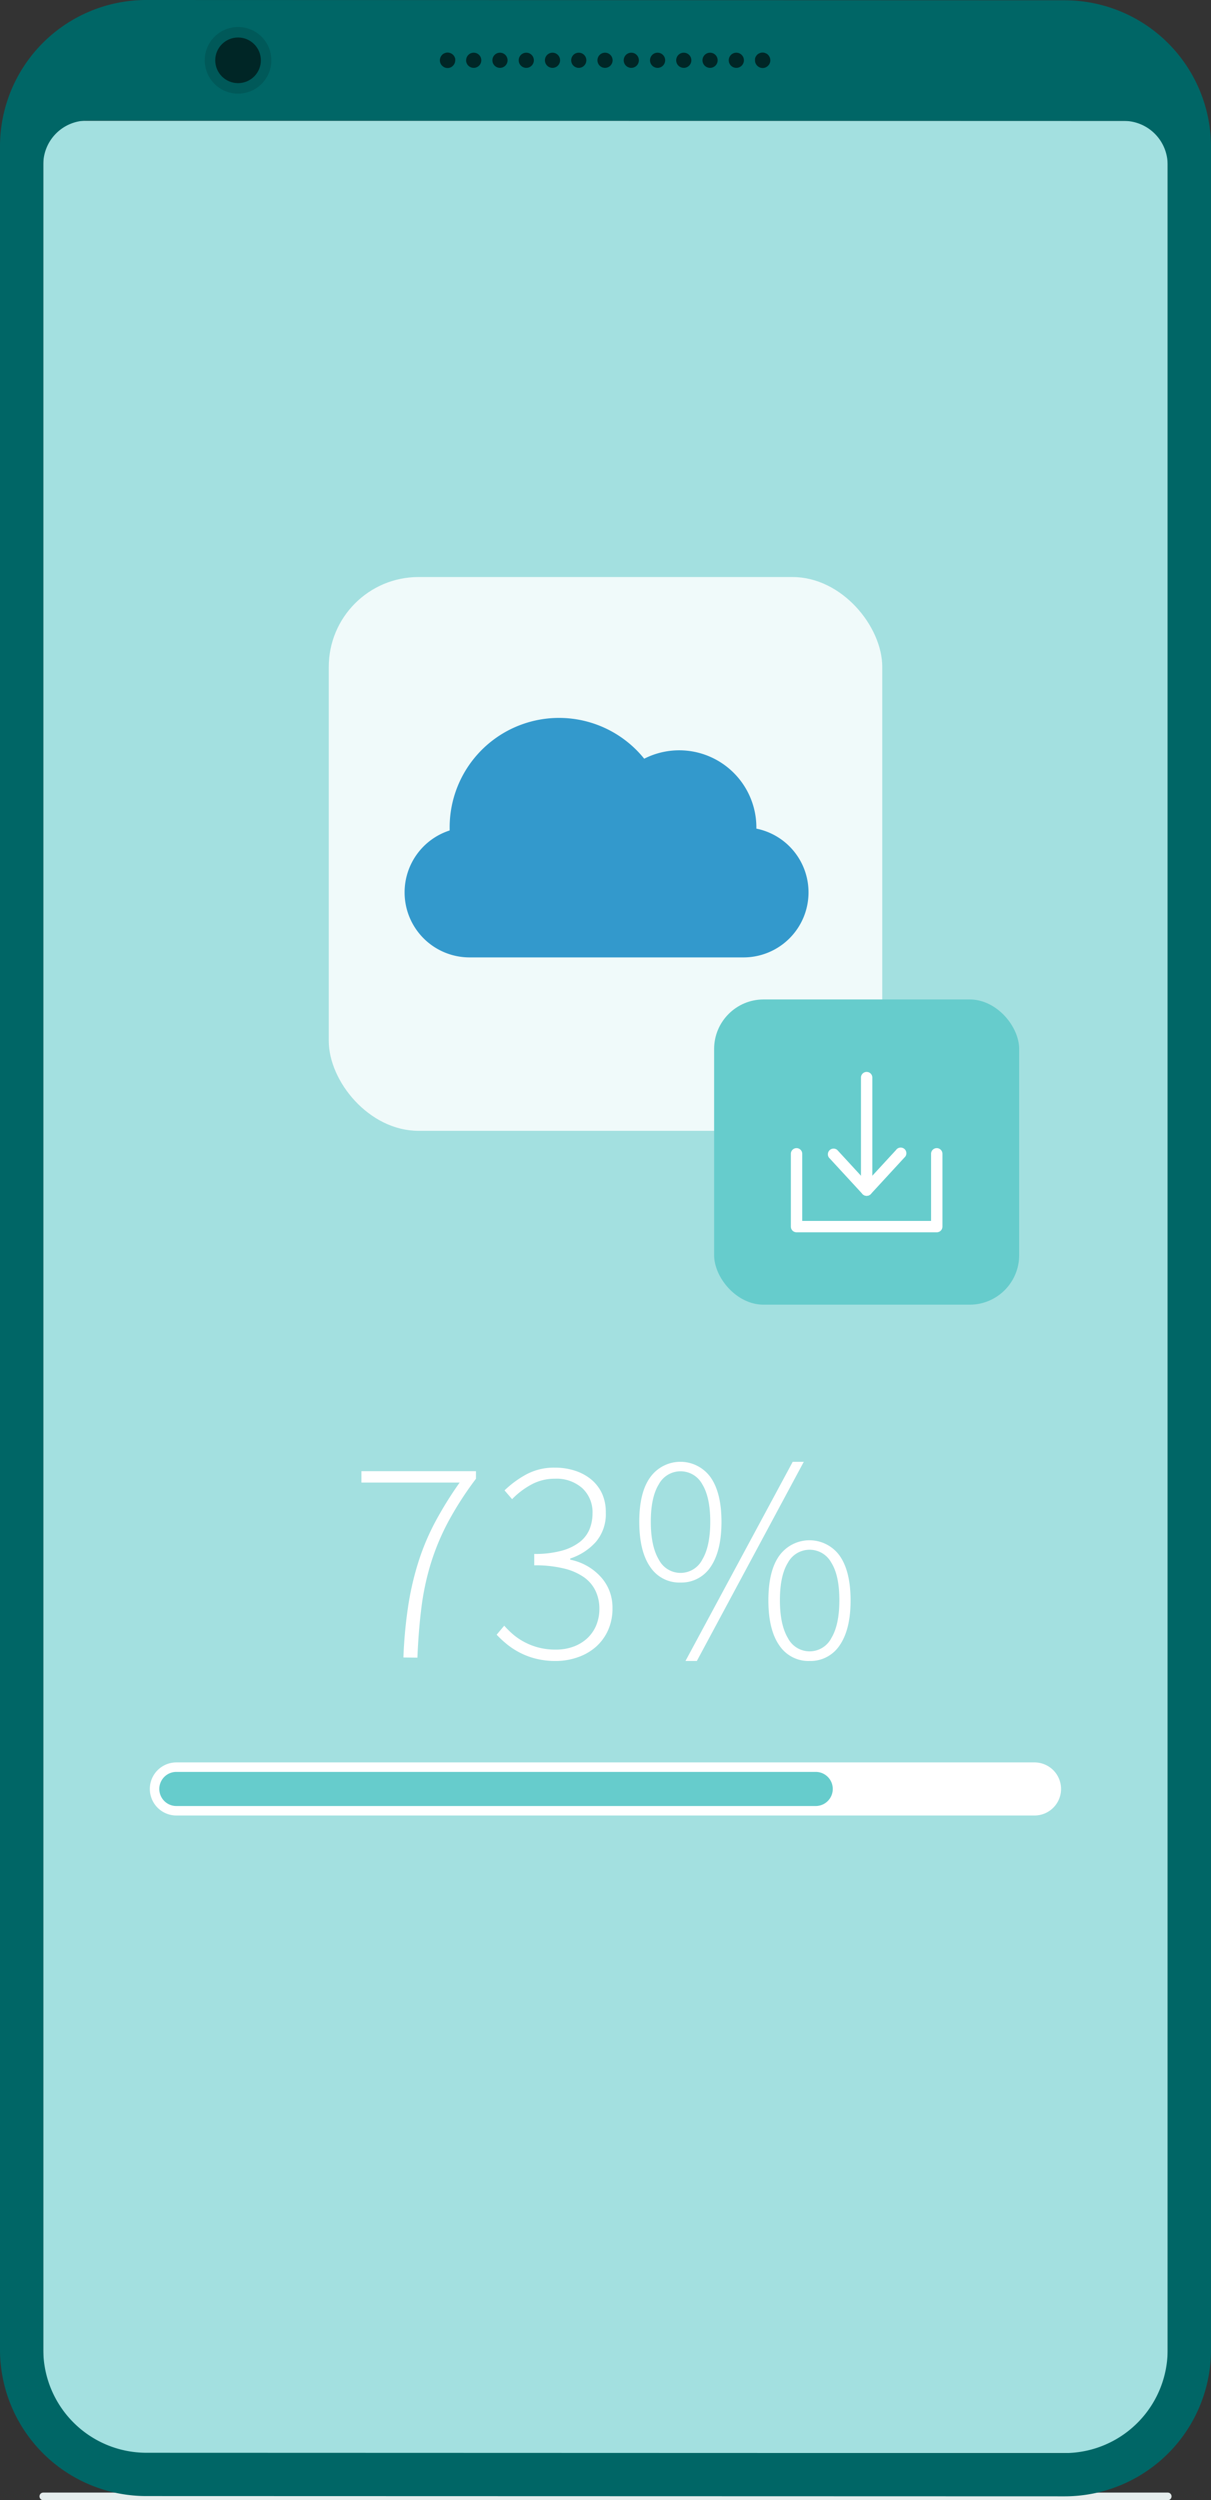 <svg xmlns="http://www.w3.org/2000/svg" viewBox="0 0 319.57 659.38"><rect x="0" y="0" width="319.57" height="659.38" fill="#333333" stroke="none"/><defs><style>.cls-1{fill:#e5eded;}.cls-2{fill:#a3e0e0;}.cls-3{fill:#066;}.cls-4{fill:#005959;}.cls-5{fill:#002626;}.cls-6{fill:#fff;}.cls-7{fill:#6cc;}.cls-8{fill:#f0fafa;}.cls-9{fill:#39c;}</style></defs><g id="Layer_2" data-name="Layer 2"><g id="Layer_2-2" data-name="Layer 2"><path class="cls-1" d="M308.16,659.38H11.42a1,1,0,1,1,0-2H308.16a1,1,0,0,1,0,2Z"/><rect class="cls-2" x="11.42" y="31.87" width="296.73" height="615.08"/><path class="cls-3" d="M11.42,619.65a27.23,27.23,0,0,0,27.22,27.23l242.27.08h0a27.21,27.21,0,0,0,27.22-27.22V43.47a11.58,11.58,0,0,0-11.58-11.59L23,31.8A11.57,11.57,0,0,0,11.42,43.37ZM0,38.63A38.62,38.62,0,0,1,38.64,0h0L280.94.08a38.63,38.63,0,0,1,38.63,38.65v581a38.63,38.63,0,0,1-38.64,38.64h0L38.63,658.3A38.63,38.63,0,0,1,0,619.65Z"/><circle class="cls-4" cx="62.82" cy="15.91" r="8.79"/><circle class="cls-5" cx="62.82" cy="15.91" r="6.02"/><path class="cls-5" d="M118.13,17.94a2.13,2.13,0,0,1-.79-.15,2.42,2.42,0,0,1-.66-.45,2,2,0,0,1-.6-1.44,2.06,2.06,0,0,1,.6-1.44,1.94,1.94,0,0,1,.31-.26,2.26,2.26,0,0,1,.35-.17,1.9,1.9,0,0,1,.38-.13,2.09,2.09,0,0,1,1.84.56,2.51,2.51,0,0,1,.26.31,2,2,0,0,1,.19.36,2.11,2.11,0,0,1,.12.38,1.75,1.75,0,0,1,0,.39,2,2,0,0,1-.6,1.44A1.94,1.94,0,0,1,118.13,17.94Z"/><path class="cls-5" d="M192.31,15.9a2,2,0,0,1,2-2h0a2,2,0,0,1,2,2h0a2,2,0,0,1-2,2h0A2,2,0,0,1,192.31,15.9Zm-6.93,0a2,2,0,0,1,2-2h0a2,2,0,0,1,2,2h0a2,2,0,0,1-2,2h0A2,2,0,0,1,185.38,15.9Zm-6.94,0a2,2,0,0,1,2-2h0a2,2,0,0,1,2,2h0a2,2,0,0,1-2,2h0A2,2,0,0,1,178.44,15.9Zm-6.91,0a2,2,0,0,1,2-2h0a2,2,0,0,1,2,2h0a2,2,0,0,1-2,2h0A2,2,0,0,1,171.53,15.9Zm-6.94,0a2,2,0,0,1,2-2h0a2,2,0,0,1,2,2h0a2,2,0,0,1-2,2h0A2,2,0,0,1,164.59,15.9Zm-6.93,0a2,2,0,0,1,2-2h0a2,2,0,0,1,2,2h0a2,2,0,0,1-2,2h0A2,2,0,0,1,157.66,15.9Zm-6.93,0a2,2,0,0,1,2-2h0a2,2,0,0,1,2,2h0a2,2,0,0,1-2,2h0A2,2,0,0,1,150.73,15.9Zm-6.93,0a2,2,0,0,1,2-2h0a2,2,0,0,1,2,2h0a2,2,0,0,1-2,2h0A2,2,0,0,1,143.8,15.9Zm-6.92,0a2,2,0,0,1,2-2h0a2,2,0,0,1,2,2h0a2,2,0,0,1-2,2h0A2,2,0,0,1,136.88,15.9Zm-6.94,0a2,2,0,0,1,2-2h0a2,2,0,0,1,2,2h0a2,2,0,0,1-2,2h0A2,2,0,0,1,129.94,15.9Zm-6.93,0a2,2,0,0,1,2-2h0a2,2,0,0,1,2,2h0a2,2,0,0,1-2,2h0A2,2,0,0,1,123,15.9Z"/><path class="cls-5" d="M201.28,17.94a2.13,2.13,0,0,1-.79-.15,2.42,2.42,0,0,1-.66-.45,2,2,0,0,1-.44-.65,1.92,1.92,0,0,1-.15-.79,2.72,2.72,0,0,1,0-.39,1.52,1.52,0,0,1,.11-.38,2,2,0,0,1,.19-.36,2.42,2.42,0,0,1,.25-.31,1.94,1.94,0,0,1,.31-.26,2.26,2.26,0,0,1,.35-.17,1.9,1.9,0,0,1,.38-.13,2.15,2.15,0,0,1,.8,0,1.79,1.79,0,0,1,.39.13,2.26,2.26,0,0,1,.35.17,1.94,1.94,0,0,1,.31.26,2.06,2.06,0,0,1,.6,1.44,2,2,0,0,1-.6,1.44,2.27,2.27,0,0,1-.66.45A2.08,2.08,0,0,1,201.28,17.94Z"/><path class="cls-6" d="M273,478.81H46.54a7,7,0,0,1,0-14H273a7,7,0,0,1,0,14Z"/><path class="cls-7" d="M215.26,476.31H46.54a4.5,4.5,0,0,1,0-9H215.26a4.5,4.5,0,0,1,0,9Z"/><path class="cls-6" d="M106.46,437.13a119,119,0,0,1,1.27-13.65,76.56,76.56,0,0,1,2.73-11.69,62.66,62.66,0,0,1,4.46-10.53A97.36,97.36,0,0,1,121.3,391H95.38v-3H125.6v2a88.71,88.71,0,0,0-7.26,11.23,62.94,62.94,0,0,0-4.62,11,69.18,69.18,0,0,0-2.5,11.65q-.77,6.07-1.07,13.3Z"/><path class="cls-6" d="M146.67,438.06a21.24,21.24,0,0,1-5.3-.62,19.35,19.35,0,0,1-4.27-1.62,19.76,19.76,0,0,1-3.38-2.22,28.06,28.06,0,0,1-2.66-2.47l2-2.38a24.17,24.17,0,0,0,2.39,2.35,16.49,16.49,0,0,0,3,2,17,17,0,0,0,3.69,1.42,17.85,17.85,0,0,0,4.57.54,13.38,13.38,0,0,0,4.58-.77,10.87,10.87,0,0,0,3.65-2.19,9.81,9.81,0,0,0,2.39-3.43,11.36,11.36,0,0,0,.84-4.46,10.84,10.84,0,0,0-1-4.61,9.28,9.28,0,0,0-3-3.58,15.39,15.39,0,0,0-5.3-2.34,31.58,31.58,0,0,0-7.89-.85v-3a26.62,26.62,0,0,0,7.19-.84,13.76,13.76,0,0,0,4.77-2.27,8.33,8.33,0,0,0,2.62-3.38,11.08,11.08,0,0,0,.8-4.19,8.64,8.64,0,0,0-2.69-6.66,10.22,10.22,0,0,0-7.23-2.5,12.78,12.78,0,0,0-6.3,1.58,20.86,20.86,0,0,0-5,3.81l-2-2.31a26.41,26.41,0,0,1,5.77-4.23,15.41,15.41,0,0,1,7.53-1.77,16.88,16.88,0,0,1,5.31.81,13,13,0,0,1,4.27,2.31,10.68,10.68,0,0,1,2.84,3.69,11.65,11.65,0,0,1,1,5,11.25,11.25,0,0,1-2.65,7.81,15.55,15.55,0,0,1-6.73,4.34v.31a15,15,0,0,1,4.31,1.58,14.56,14.56,0,0,1,3.53,2.73,12,12,0,0,1,2.43,3.73,12.3,12.3,0,0,1,.88,4.73,14,14,0,0,1-1.15,5.8,12.91,12.91,0,0,1-3.19,4.39,14.29,14.29,0,0,1-4.77,2.76A17.62,17.62,0,0,1,146.67,438.06Z"/><path class="cls-6" d="M179.59,417.37a9.19,9.19,0,0,1-8-4.11q-2.88-4.12-2.89-11.89t2.89-11.76a9.8,9.8,0,0,1,15.92,0q2.88,4.08,2.88,11.76t-2.88,11.89A9.21,9.21,0,0,1,179.59,417.37Zm0-2.54a6.43,6.43,0,0,0,5.73-3.5q2.1-3.49,2.11-10c0-4.3-.71-7.6-2.11-9.88a6.51,6.51,0,0,0-11.46,0c-1.41,2.28-2.12,5.58-2.12,9.88s.71,7.63,2.12,10A6.43,6.43,0,0,0,179.59,414.83Zm1.3,23.23,28.3-52.53h2.92l-28.22,52.53Zm32.76,0a9.22,9.22,0,0,1-8-4.12q-2.88-4.11-2.88-11.88t2.88-11.77a9.82,9.82,0,0,1,15.92,0q2.88,4.08,2.89,11.77t-2.89,11.88A9.2,9.2,0,0,1,213.65,438.06Zm0-2.54a6.45,6.45,0,0,0,5.73-3.5q2.12-3.5,2.12-10t-2.12-9.88a6.51,6.51,0,0,0-11.46,0q-2.11,3.42-2.11,9.88t2.11,10A6.45,6.45,0,0,0,213.65,435.52Z"/><rect class="cls-8" x="86.76" y="152.18" width="146.06" height="146.06" rx="23.7"/><path class="cls-9" d="M199.6,218.54c0-.11,0-.23,0-.34A20.36,20.36,0,0,0,170,200.1a28.86,28.86,0,0,0-51.34,18.1c0,.28,0,.55,0,.82a17.15,17.15,0,0,0-11.89,16.33h0a17.14,17.14,0,0,0,17.14,17.15h72.3a17.15,17.15,0,0,0,17.15-17.15h0A17.15,17.15,0,0,0,199.6,218.54Z"/><rect class="cls-7" x="188.45" y="263.59" width="80.5" height="80.5" rx="13.06"/><path class="cls-6" d="M247.2,325h-37a1.5,1.5,0,0,1-1.5-1.5v-19.2a1.5,1.5,0,0,1,3,0V322h34v-17.7a1.5,1.5,0,0,1,3,0v19.2A1.5,1.5,0,0,1,247.2,325Z"/><path class="cls-6" d="M228.7,315.38a1.51,1.51,0,0,1-1.1-.48l-8.85-9.6a1.5,1.5,0,0,1,2.21-2l7.74,8.41,7.75-8.41a1.5,1.5,0,1,1,2.2,2l-8.84,9.6A1.55,1.55,0,0,1,228.7,315.38Z"/><path class="cls-6" d="M228.7,315.38a1.5,1.5,0,0,1-1.5-1.5V284.2a1.5,1.5,0,0,1,3,0v29.68A1.5,1.5,0,0,1,228.7,315.38Z"/></g></g></svg>